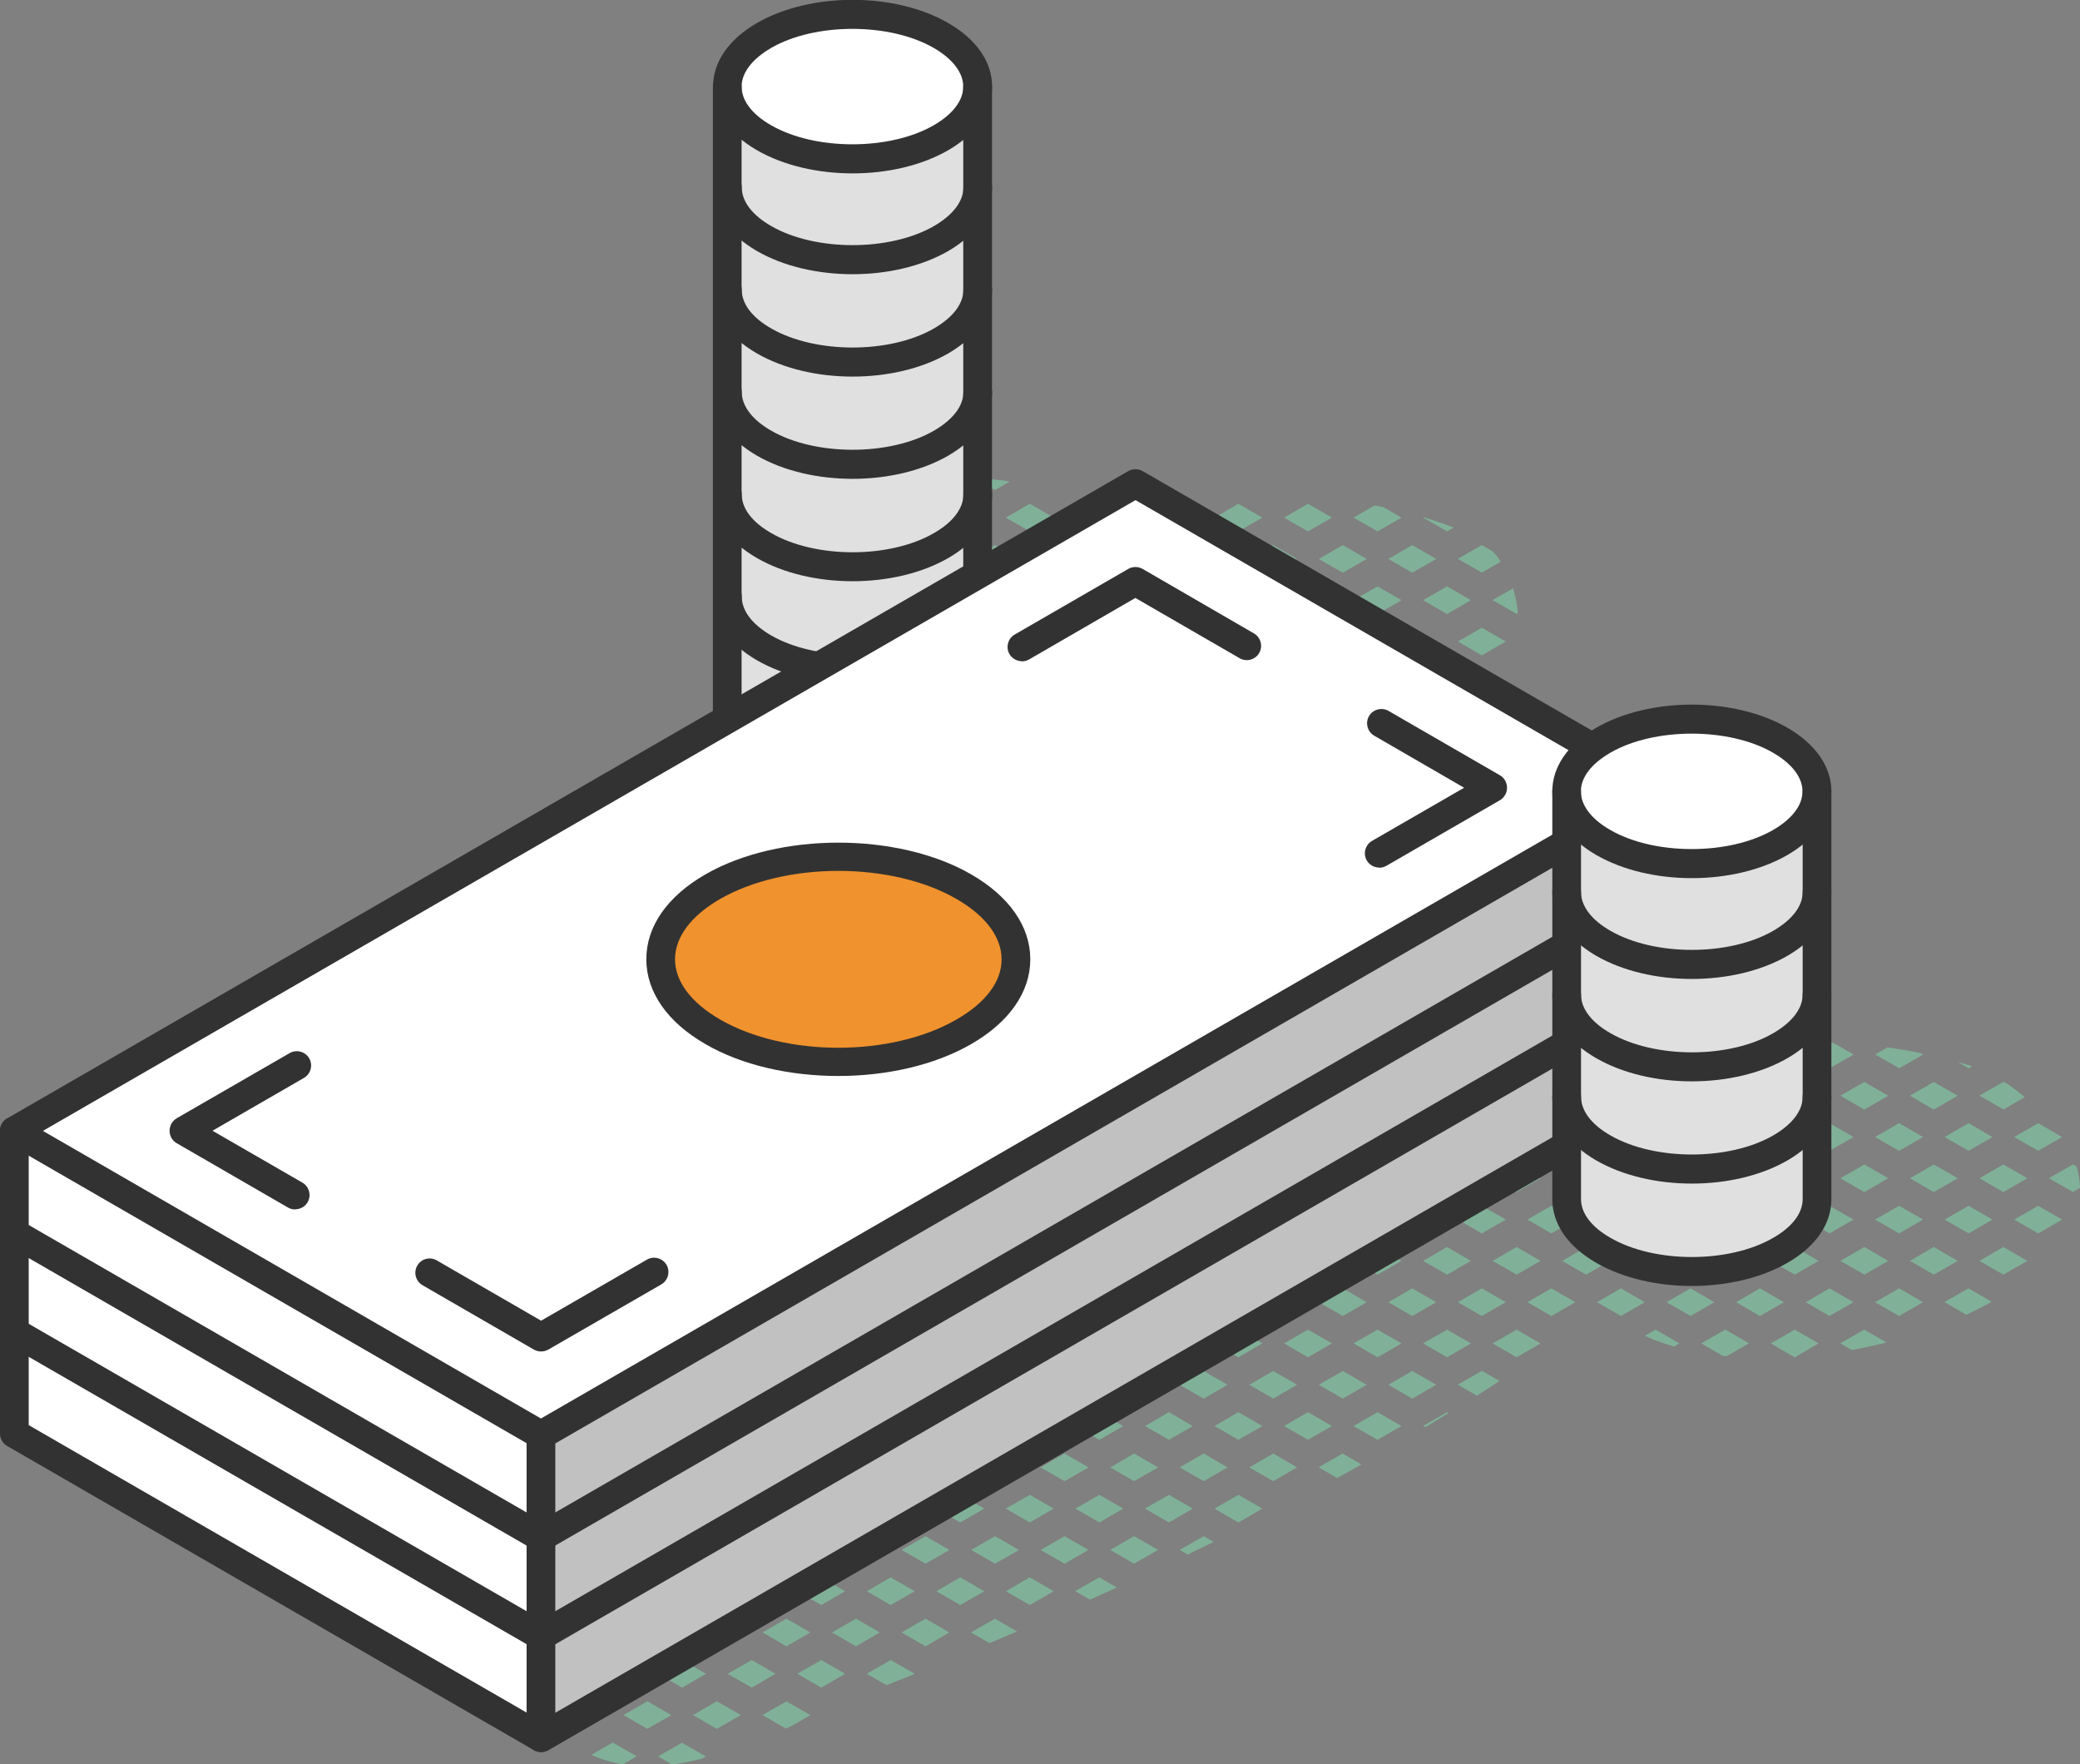 <?xml version="1.0" encoding="UTF-8"?><svg id="_レイヤー_2" xmlns="http://www.w3.org/2000/svg" viewBox="0 0 131.85 111.83"><rect x="0" y="0" width="131.85" height="111.83" fill="#808080" stroke="none"/><defs><style>.cls-1{fill:#c1c1c1;}.cls-1,.cls-2,.cls-3,.cls-4,.cls-5,.cls-6{stroke-width:0px;}.cls-2{fill:#80b198;}.cls-3{fill:#e0e0e0;}.cls-4{fill:#323232;}.cls-5{fill:#fff;}.cls-6{fill:#f0922d;}</style></defs><g id="_レイヤー_1-2"><polygon class="cls-2" points="127.68 72.07 129.2 72.94 130.71 72.07 129.2 71.19 127.68 72.07"/><polygon class="cls-2" points="129.2 78.18 130.71 77.3 129.2 76.43 127.68 77.3 129.2 78.18"/><path class="cls-2" d="m131.4,73.81l-1.52.87,1.52.87.45-.26c-.01-.45-.09-.9-.22-1.36l-.23-.13Z"/><path class="cls-2" d="m124.79,67.71l.22-.13c-.29-.09-.59-.18-.91-.27l.69.4Z"/><polygon class="cls-2" points="124.79 72.94 126.3 72.07 124.79 71.19 123.27 72.07 124.79 72.94"/><path class="cls-2" d="m125.48,69.45l1.52.87,1.35-.78c-.31-.26-.65-.52-1.01-.78l-.34-.19-1.52.87Z"/><polygon class="cls-2" points="123.27 77.3 124.79 78.18 126.3 77.3 124.79 76.43 123.27 77.3"/><polygon class="cls-2" points="125.48 74.68 126.99 75.56 128.51 74.68 126.99 73.81 125.48 74.68"/><path class="cls-2" d="m123.27,82.54l1.37.79c.56-.26,1.1-.53,1.61-.82l-1.47-.85-1.52.87Z"/><polygon class="cls-2" points="125.48 79.92 126.99 80.79 128.51 79.92 126.99 79.04 125.48 79.92"/><path class="cls-2" d="m119.64,66.39l-.77.45,1.52.87,1.52-.87-.16-.09c-.68-.14-1.39-.26-2.1-.36Z"/><polygon class="cls-2" points="118.86 72.07 120.38 72.94 121.9 72.07 120.38 71.19 118.86 72.07"/><polygon class="cls-2" points="121.83 69.01 121.07 69.45 122.58 70.33 124.1 69.45 122.58 68.58 121.83 69.01"/><polygon class="cls-2" points="118.86 77.3 120.38 78.18 121.9 77.3 120.38 76.43 118.86 77.3"/><polygon class="cls-2" points="121.83 74.25 121.07 74.68 122.58 75.56 124.1 74.68 122.58 73.81 121.83 74.25"/><polygon class="cls-2" points="118.86 82.54 120.38 83.41 121.9 82.54 120.38 81.66 118.86 82.54"/><polygon class="cls-2" points="121.07 79.92 122.58 80.79 124.1 79.92 122.58 79.04 121.07 79.92"/><path class="cls-2" d="m116.22,66.1c-.16,0-.32,0-.48,0l-1.28.74,1.52.87,1.52-.87-1.27-.73Z"/><polygon class="cls-2" points="114.46 72.07 115.97 72.94 117.49 72.07 115.97 71.19 114.46 72.07"/><polygon class="cls-2" points="117.42 69.01 116.66 69.45 118.18 70.33 119.69 69.45 118.18 68.58 117.42 69.01"/><polygon class="cls-2" points="114.46 77.3 115.97 78.18 117.49 77.3 115.97 76.43 114.46 77.3"/><polygon class="cls-2" points="117.42 74.25 116.66 74.68 118.18 75.56 119.69 74.68 118.18 73.81 117.42 74.25"/><polygon class="cls-2" points="114.46 82.54 115.97 83.41 117.49 82.54 115.97 81.66 114.46 82.54"/><polygon class="cls-2" points="116.66 79.92 118.18 80.79 119.69 79.92 118.18 79.04 116.66 79.92"/><path class="cls-2" d="m116.66,85.15l.72.42c.74-.14,1.48-.29,2.2-.48l-1.41-.81-1.52.87Z"/><path class="cls-2" d="m112.24,66.35c-.74.13-1.45.3-2.11.53l1.43.83,1.52-.87-.84-.49Z"/><polygon class="cls-2" points="111.56 71.19 110.05 72.07 111.56 72.94 113.08 72.07 111.56 71.19"/><polygon class="cls-2" points="113.77 68.58 112.25 69.45 113.77 70.33 115.28 69.45 113.77 68.58"/><polygon class="cls-2" points="110.05 77.3 111.56 78.18 113.08 77.3 111.56 76.43 110.05 77.3"/><polygon class="cls-2" points="113.01 74.25 112.25 74.68 113.77 75.56 115.28 74.68 113.77 73.81 113.01 74.25"/><polygon class="cls-2" points="110.05 82.54 111.56 83.41 113.08 82.54 111.56 81.66 110.05 82.54"/><polygon class="cls-2" points="112.25 79.92 113.77 80.79 115.28 79.92 113.77 79.04 112.25 79.92"/><polygon class="cls-2" points="112.25 85.15 113.76 86.03 113.77 86.03 115.28 85.15 113.77 84.28 112.25 85.15"/><polygon class="cls-2" points="105.64 72.07 107.16 72.94 108.67 72.07 107.16 71.19 105.64 72.07"/><polygon class="cls-2" points="109.36 70.33 110.88 69.45 109.36 68.58 107.84 69.45 109.36 70.33"/><polygon class="cls-2" points="107.16 76.43 105.64 77.3 107.16 78.18 108.67 77.3 107.16 76.43"/><polygon class="cls-2" points="109.36 73.81 107.84 74.68 109.36 75.56 110.88 74.68 109.36 73.81"/><polygon class="cls-2" points="105.64 82.54 107.16 83.41 108.67 82.54 107.16 81.66 105.64 82.54"/><polygon class="cls-2" points="109.36 79.04 107.84 79.92 109.36 80.79 110.88 79.92 109.36 79.04"/><path class="cls-2" d="m109.36,84.28l-1.52.87,1.37.79c.08,0,.16.02.24.02l1.42-.82-1.52-.87Z"/><path class="cls-2" d="m102.54,71.31l-1.31.75,1.52.87,1-.58c-.36-.43-.77-.78-1.21-1.05Z"/><polygon class="cls-2" points="102.75 78.18 104.26 77.3 102.75 76.43 101.23 77.3 102.75 78.18"/><path class="cls-2" d="m104.86,74.29c-.05-.12-.1-.23-.15-.34l-1.28.74,1.52.87,1.52-.87-.92-.53c-.23.04-.46.08-.69.14Z"/><polygon class="cls-2" points="101.23 82.54 102.75 83.41 104.26 82.54 102.75 81.66 101.23 82.54"/><polygon class="cls-2" points="104.95 80.79 106.47 79.92 104.95 79.04 103.44 79.92 104.95 80.79"/><path class="cls-2" d="m104.27,84.67c.58.27,1.2.49,1.85.68l.34-.2-1.52-.87-.68.39Z"/><polygon class="cls-2" points="98.34 72.94 99.86 72.07 98.34 71.19 96.82 72.07 98.34 72.94"/><polygon class="cls-2" points="96.82 77.3 98.34 78.18 99.86 77.3 98.34 76.43 96.82 77.3"/><polygon class="cls-2" points="99.03 74.68 100.54 75.56 102.06 74.68 100.54 73.81 99.03 74.68"/><polygon class="cls-2" points="96.82 82.54 98.34 83.41 99.86 82.54 98.34 81.66 96.82 82.54"/><polygon class="cls-2" points="99.03 79.92 100.54 80.79 102.06 79.92 100.54 79.04 99.03 79.92"/><path class="cls-2" d="m93.93,72.94l1.52-.87-.74-.43c-.54.25-1.07.53-1.57.84l.8.46Z"/><polygon class="cls-2" points="92.42 77.3 93.93 78.18 95.45 77.3 93.93 76.43 92.42 77.3"/><polygon class="cls-2" points="95.38 74.25 94.62 74.68 96.14 75.56 97.65 74.68 96.14 73.81 95.38 74.25"/><polygon class="cls-2" points="92.42 82.54 93.93 83.41 95.45 82.54 93.93 81.66 92.42 82.54"/><polygon class="cls-2" points="94.62 79.92 96.14 80.79 97.65 79.92 96.14 79.04 94.62 79.92"/><path class="cls-2" d="m92.42,87.77l1.2.69c.48-.3.95-.62,1.43-.93l-1.11-.64-1.52.87Z"/><polygon class="cls-2" points="94.62 85.15 96.14 86.03 97.65 85.15 96.14 84.28 94.62 85.15"/><polygon class="cls-2" points="89.52 78.18 91.04 77.3 89.52 76.43 88.01 77.3 89.52 78.18"/><path class="cls-2" d="m90.97,74.25l-.47.27c-.09.06-.27.18-.27.18l1.49.86,1.52-.87-1.52-.87-.76.44Z"/><polygon class="cls-2" points="88.01 82.54 89.52 83.41 91.04 82.54 89.52 81.66 88.01 82.54"/><polygon class="cls-2" points="90.21 79.92 91.73 80.79 93.24 79.92 91.73 79.04 90.21 79.92"/><polygon class="cls-2" points="88.01 87.77 89.52 88.65 91.04 87.77 89.52 86.9 88.01 87.77"/><polygon class="cls-2" points="90.21 85.15 91.73 86.03 93.24 85.15 91.73 84.28 90.21 85.15"/><path class="cls-2" d="m91.73,89.51l-1.52.87.14.08c.49-.3.98-.6,1.47-.9l-.1-.06Z"/><path class="cls-2" d="m85,78.11l.11.07,1.52-.87-.18-.11c-.48.31-.96.62-1.45.92Z"/><polygon class="cls-2" points="85.12 83.41 86.63 82.54 85.12 81.66 83.6 82.54 85.12 83.41"/><polygon class="cls-2" points="85.8 79.92 87.32 80.79 88.84 79.92 87.32 79.04 85.8 79.92"/><polygon class="cls-2" points="83.6 87.77 85.12 88.65 86.63 87.77 85.12 86.9 83.6 87.77"/><polygon class="cls-2" points="87.32 86.03 88.84 85.15 87.32 84.28 85.8 85.15 87.32 86.03"/><path class="cls-2" d="m83.6,93.01l1.16.67c.52-.28,1.03-.57,1.54-.86l-1.19-.69-1.52.87Z"/><polygon class="cls-2" points="87.32 91.26 88.84 90.39 87.32 89.51 85.8 90.39 87.32 91.26"/><polygon class="cls-2" points="79.19 82.54 80.71 83.41 82.22 82.54 80.71 81.66 79.19 82.54"/><path class="cls-2" d="m82.91,80.79l1.52-.87-1.24-.71c-.5.3-.99.6-1.49.89l1.21.7Z"/><polygon class="cls-2" points="79.19 87.77 80.71 88.65 82.22 87.77 80.71 86.9 79.19 87.77"/><polygon class="cls-2" points="82.91 86.03 84.43 85.15 82.91 84.28 81.4 85.15 82.91 86.03"/><polygon class="cls-2" points="79.19 93.01 80.71 93.88 82.22 93.01 80.71 92.13 79.19 93.01"/><polygon class="cls-2" points="82.91 91.26 84.43 90.39 82.91 89.51 81.4 90.39 82.91 91.26"/><path class="cls-2" d="m77.81,82.54l-.22-.13c-.52.28-1.04.57-1.56.85l.26.15,1.52-.87Z"/><polygon class="cls-2" points="76.3 88.65 77.81 87.77 76.3 86.9 74.78 87.77 76.3 88.65"/><polygon class="cls-2" points="76.99 85.15 78.5 86.03 80.02 85.15 78.5 84.28 76.99 85.15"/><polygon class="cls-2" points="74.78 93.01 76.3 93.88 77.81 93.01 76.3 92.13 74.78 93.01"/><polygon class="cls-2" points="76.99 90.39 78.5 91.26 80.02 90.39 78.5 89.51 76.99 90.39"/><path class="cls-2" d="m74.78,98.24l.5.29c.55-.26,1.1-.53,1.65-.8l-.63-.36-1.52.87Z"/><polygon class="cls-2" points="76.99 95.62 78.5 96.5 80.02 95.62 78.5 94.75 76.99 95.62"/><polygon class="cls-2" points="71.89 88.65 73.41 87.77 71.89 86.9 70.38 87.77 71.89 88.65"/><path class="cls-2" d="m73.83,84.43l-1.25.72,1.52.87,1.52-.87-1.5-.87c-.09.05-.19.1-.28.15Z"/><polygon class="cls-2" points="70.38 93.01 71.89 93.88 73.41 93.01 71.89 92.13 70.38 93.01"/><polygon class="cls-2" points="74.1 91.26 75.61 90.39 74.1 89.51 72.58 90.39 74.1 91.26"/><polygon class="cls-2" points="70.38 98.24 71.89 99.11 73.41 98.24 71.89 97.37 70.38 98.24"/><polygon class="cls-2" points="74.1 96.5 75.61 95.62 74.1 94.75 72.58 95.62 74.1 96.5"/><path class="cls-2" d="m66.57,88.12l.91.52,1.52-.87-.8-.46c-.54.27-1.08.54-1.63.81Z"/><polygon class="cls-2" points="65.97 93.01 67.48 93.88 69 93.01 67.48 92.13 65.97 93.01"/><polygon class="cls-2" points="68.17 90.39 69.69 91.26 71.2 90.39 69.69 89.51 68.17 90.39"/><polygon class="cls-2" points="65.97 98.24 67.48 99.11 69 98.24 67.48 97.37 65.97 98.24"/><polygon class="cls-2" points="68.17 95.62 69.69 96.5 71.2 95.62 69.69 94.75 68.17 95.62"/><path class="cls-2" d="m68.17,100.86l.92.53c.57-.25,1.14-.51,1.7-.77l-1.11-.64-1.52.87Z"/><polygon class="cls-2" points="61.56 93.01 63.08 93.88 64.59 93.01 63.08 92.13 61.56 93.01"/><polygon class="cls-2" points="63.76 90.39 65.28 91.26 66.79 90.39 65.28 89.51 63.76 90.39"/><polygon class="cls-2" points="63.08 99.11 64.59 98.24 63.08 97.37 61.56 98.24 63.08 99.11"/><polygon class="cls-2" points="63.76 95.62 65.28 96.5 66.79 95.62 65.28 94.75 63.76 95.62"/><path class="cls-2" d="m62.72,104.15c.58-.25,1.17-.49,1.75-.74l-1.4-.81-1.52.87,1.16.67Z"/><polygon class="cls-2" points="63.76 100.86 65.28 101.73 66.79 100.86 65.28 99.98 63.76 100.86"/><polygon class="cls-2" points="58.67 93.88 60.18 93.01 58.67 92.13 57.15 93.01 58.67 93.88"/><path class="cls-2" d="m60.52,91.06l.35.2,1.52-.87-.2-.12c-.55.27-1.11.53-1.66.79Z"/><polygon class="cls-2" points="58.67 99.11 60.18 98.24 58.67 97.37 57.15 98.24 58.67 99.11"/><polygon class="cls-2" points="59.36 95.62 60.87 96.5 62.39 95.62 60.87 94.75 59.36 95.62"/><polygon class="cls-2" points="58.67 104.35 60.18 103.47 58.67 102.6 57.15 103.47 58.67 104.35"/><polygon class="cls-2" points="59.36 100.86 60.87 101.73 62.39 100.86 60.87 99.98 59.36 100.86"/><polygon class="cls-2" points="54.26 99.11 55.77 98.24 54.26 97.37 52.74 98.24 54.26 99.11"/><polygon class="cls-2" points="56.46 96.5 57.98 95.62 56.46 94.75 54.95 95.62 56.46 96.5"/><polygon class="cls-2" points="54.26 104.35 55.77 103.47 54.26 102.6 52.74 103.47 54.26 104.35"/><polygon class="cls-2" points="56.46 101.73 57.98 100.86 56.46 99.98 54.95 100.86 56.46 101.73"/><path class="cls-2" d="m56.2,106.81c.58-.23,1.16-.46,1.73-.69l.05-.03-1.52-.87-1.52.87,1.25.72Z"/><polygon class="cls-2" points="51.37 98.24 49.85 97.37 48.34 98.24 49.85 99.11 51.37 98.24"/><polygon class="cls-2" points="53.57 95.62 52.37 94.93 50.71 95.72 52.06 96.5 53.57 95.62"/><polygon class="cls-2" points="48.34 103.47 49.85 104.35 51.37 103.47 49.85 102.6 48.34 103.47"/><polygon class="cls-2" points="52.06 101.73 53.57 100.86 52.06 99.98 50.54 100.86 52.06 101.73"/><path class="cls-2" d="m48.34,108.71l1.47.85c.11-.05.22-.1.34-.15l1.22-.7-1.52-.87-1.52.87Z"/><polygon class="cls-2" points="52.06 106.97 53.57 106.09 52.06 105.22 50.54 106.09 52.06 106.97"/><path class="cls-2" d="m46.96,98.24l-.92-.53c-.55.24-1.12.5-1.7.77l1.1.64,1.52-.87Z"/><polygon class="cls-2" points="43.93 103.47 45.44 104.35 46.96 103.47 45.44 102.6 43.93 103.47"/><polygon class="cls-2" points="46.13 100.86 47.65 101.73 49.16 100.86 47.65 99.98 46.13 100.86"/><polygon class="cls-2" points="43.93 108.71 45.44 109.58 46.96 108.71 45.44 107.83 43.93 108.71"/><polygon class="cls-2" points="46.13 106.09 47.65 106.97 49.16 106.09 47.65 105.22 46.13 106.09"/><polygon class="cls-2" points="41.04 104.35 42.55 103.47 41.04 102.6 39.52 103.47 41.04 104.35"/><polygon class="cls-2" points="44.75 100.86 43.24 99.98 41.72 100.86 43.24 101.73 44.75 100.86"/><polygon class="cls-2" points="39.52 108.71 41.04 109.58 42.55 108.71 41.04 107.83 39.52 108.71"/><polygon class="cls-2" points="41.72 106.09 43.24 106.97 44.75 106.09 43.24 105.22 41.72 106.09"/><path class="cls-2" d="m41.72,111.33l.88.51c.64-.09,1.28-.21,1.93-.38l.22-.13-1.52-.87-1.52.87Z"/><path class="cls-2" d="m38.14,103.47l-.93-.54c-.39.37-.74.76-1.04,1.15l.46.26,1.52-.87Z"/><path class="cls-2" d="m40.35,100.86l-.22-.13c-.49.3-.95.62-1.4.94l.1.06,1.52-.87Z"/><path class="cls-2" d="m35.31,108.59c.04.1.07.19.11.29l1.21.7,1.52-.87-1.52-.87-1.32.76Z"/><polygon class="cls-2" points="37.32 106.09 38.83 106.97 40.35 106.09 38.83 105.22 37.32 106.09"/><path class="cls-2" d="m37.49,111.23c.64.29,1.3.49,1.99.6l.88-.51-1.52-.87-1.35.78Z"/><path class="cls-2" d="m35.27,105.71c-.1.29-.17.59-.21.89l.87-.5-.66-.38Z"/><path class="cls-2" d="m93.93,36.3l1.2-.7c-.14-.22-.3-.43-.47-.63l-.73-.42-1.52.87,1.52.87Z"/><polygon class="cls-2" points="92.42 40.66 93.93 41.54 95.45 40.66 93.93 39.79 92.42 40.66"/><path class="cls-2" d="m94.62,38.04l1.52.87.08-.05c-.05-.52-.15-1.05-.31-1.57l-1.29.74Z"/><path class="cls-2" d="m94.74,43.35c.06-.08.13-.17.19-.25l-.31.18.12.07Z"/><polygon class="cls-2" points="88.01 35.43 89.52 36.3 91.04 35.43 89.52 34.55 88.01 35.43"/><path class="cls-2" d="m90.21,32.81l1.52.87.42-.24c-.63-.24-1.26-.46-1.9-.65l-.04.02Z"/><polygon class="cls-2" points="88.01 40.66 89.52 41.54 91.04 40.66 89.52 39.79 88.01 40.66"/><polygon class="cls-2" points="90.97 37.61 90.21 38.04 91.73 38.92 93.24 38.04 91.73 37.17 90.97 37.61"/><path class="cls-2" d="m88.01,45.89l1.35.78c.26-.08.51-.16.76-.25l.92-.53-1.52-.87-1.52.87Z"/><polygon class="cls-2" points="90.97 42.84 90.21 43.28 91.73 44.15 93.24 43.28 91.73 42.4 90.97 42.84"/><polygon class="cls-2" points="85.12 36.3 86.63 35.43 85.12 34.55 83.6 35.43 85.12 36.3"/><path class="cls-2" d="m86.56,32.37l-.76.44,1.52.87,1.52-.87-1.16-.67c-.18-.04-.36-.07-.54-.1l-.58.33Z"/><polygon class="cls-2" points="83.6 40.66 85.12 41.54 86.63 40.66 85.12 39.79 83.6 40.66"/><polygon class="cls-2" points="87.32 38.92 88.84 38.04 87.32 37.17 85.8 38.04 87.32 38.92"/><polygon class="cls-2" points="83.6 45.89 85.12 46.77 86.63 45.89 85.12 45.02 83.6 45.89"/><polygon class="cls-2" points="87.32 44.15 88.84 43.28 87.32 42.4 85.8 43.28 87.32 44.15"/><polygon class="cls-2" points="79.19 35.43 80.71 36.3 82.22 35.43 80.71 34.55 79.19 35.43"/><polygon class="cls-2" points="82.91 33.68 84.43 32.81 82.91 31.93 81.4 32.81 82.91 33.68"/><polygon class="cls-2" points="79.19 40.66 80.71 41.54 82.22 40.66 80.71 39.79 79.19 40.66"/><polygon class="cls-2" points="82.91 38.92 84.43 38.04 82.91 37.17 81.4 38.04 82.91 38.92"/><polygon class="cls-2" points="79.19 45.89 80.71 46.77 82.22 45.89 80.71 45.02 79.19 45.89"/><polygon class="cls-2" points="82.91 44.15 84.43 43.28 82.91 42.4 81.4 43.28 82.91 44.15"/><polygon class="cls-2" points="82.94 47.66 82.91 47.64 82.87 47.66 82.94 47.66"/><polygon class="cls-2" points="74.78 35.43 76.3 36.3 77.81 35.43 76.3 34.55 74.78 35.43"/><polygon class="cls-2" points="77.75 32.37 76.99 32.81 78.5 33.68 80.02 32.81 78.5 31.93 77.75 32.37"/><polygon class="cls-2" points="74.78 40.66 76.3 41.54 77.81 40.66 76.3 39.79 74.78 40.66"/><polygon class="cls-2" points="78.5 37.17 76.99 38.04 78.5 38.92 80.02 38.04 78.5 37.17"/><polygon class="cls-2" points="74.78 45.89 76.3 46.77 77.81 45.89 76.3 45.02 74.78 45.89"/><polygon class="cls-2" points="78.5 42.4 76.99 43.28 78.5 44.15 80.02 43.28 78.5 42.4"/><polygon class="cls-2" points="78.76 47.78 78.5 47.64 78.24 47.79 78.76 47.78"/><polygon class="cls-2" points="70.38 35.43 71.89 36.3 73.41 35.43 71.89 34.55 70.38 35.43"/><polygon class="cls-2" points="73.65 32.19 72.58 32.81 74.1 33.68 75.61 32.81 74.1 31.93 73.65 32.19"/><polygon class="cls-2" points="70.38 40.66 71.89 41.54 73.41 40.66 71.89 39.79 70.38 40.66"/><polygon class="cls-2" points="73.65 37.43 72.58 38.04 74.1 38.92 75.61 38.04 74.1 37.17 73.65 37.43"/><polygon class="cls-2" points="70.38 45.89 71.89 46.77 73.41 45.89 71.89 45.02 70.38 45.89"/><polygon class="cls-2" points="73.65 42.66 72.58 43.28 74.1 44.15 75.61 43.28 74.1 42.4 73.65 42.66"/><path class="cls-2" d="m67.51,31.05s-.04,0-.06,0l.03.02.03-.02Z"/><polygon class="cls-2" points="67.48 36.3 69 35.43 67.48 34.55 65.97 35.43 67.48 36.3"/><polygon class="cls-2" points="68.17 32.81 69.69 33.68 71.2 32.81 69.69 31.93 68.17 32.81"/><polygon class="cls-2" points="65.97 40.66 67.48 41.54 69 40.66 67.48 39.79 65.97 40.66"/><polygon class="cls-2" points="68.93 37.61 68.17 38.04 69.69 38.92 71.2 38.04 69.69 37.17 68.93 37.61"/><polygon class="cls-2" points="65.97 45.89 67.48 46.77 69 45.89 67.48 45.02 65.97 45.89"/><polygon class="cls-2" points="68.93 42.84 68.17 43.28 69.69 44.15 71.2 43.28 69.69 42.4 68.93 42.84"/><path class="cls-2" d="m61.8,30.33l1.27.73.94-.54c-.73-.12-1.47-.18-2.21-.19Z"/><polygon class="cls-2" points="63.08 36.3 64.59 35.43 63.08 34.55 61.56 35.43 63.08 36.3"/><polygon class="cls-2" points="63.76 32.81 65.28 33.68 66.79 32.81 65.28 31.93 63.76 32.81"/><polygon class="cls-2" points="61.56 40.66 63.08 41.54 64.59 40.66 63.08 39.79 61.56 40.66"/><polygon class="cls-2" points="66.04 37.61 65.28 37.17 63.76 38.04 65.28 38.92 66.79 38.04 66.04 37.61"/><polygon class="cls-2" points="61.56 45.89 63.08 46.77 64.59 45.89 63.08 45.02 61.56 45.89"/><polygon class="cls-2" points="66.04 42.84 65.28 42.4 63.76 43.28 65.28 44.15 66.79 43.28 66.04 42.84"/><path class="cls-2" d="m58.67,31.07l1.11-.64c-.58.07-1.15.17-1.7.3l.59.34Z"/><polygon class="cls-2" points="58.67 36.3 60.18 35.43 58.67 34.55 57.15 35.43 58.67 36.3"/><polygon class="cls-2" points="60.11 32.37 59.36 32.81 60.87 33.68 62.39 32.81 60.87 31.93 60.11 32.37"/><polygon class="cls-2" points="57.15 40.66 58.67 41.54 60.18 40.66 58.67 39.79 57.15 40.66"/><polygon class="cls-2" points="60.11 37.61 59.36 38.04 60.87 38.92 62.39 38.04 60.87 37.17 60.11 37.61"/><path class="cls-2" d="m57.9,45.46c.56.27,1.17.5,1.83.69l.45-.26-1.52-.87-.77.44Z"/><polygon class="cls-2" points="60.11 42.84 59.36 43.28 60.87 44.15 62.39 43.28 60.87 42.4 60.11 42.84"/><polygon class="cls-2" points="52.74 35.43 54.26 36.3 55.77 35.43 54.26 34.55 52.74 35.43"/><polygon class="cls-2" points="54.95 32.81 56.46 33.68 57.98 32.81 56.46 31.93 54.95 32.81"/><path class="cls-2" d="m53.85,40.02c.27.4.57.8.93,1.22l1-.58-1.52-.87-.41.24Z"/><polygon class="cls-2" points="55.71 37.61 54.95 38.04 56.46 38.92 57.98 38.04 56.46 37.17 55.71 37.61"/><path class="cls-2" d="m55.71,42.84l-.46.26c.1.19.21.37.33.54l.89.51,1.52-.87-1.52-.87-.76.44Z"/><path class="cls-2" d="m52.93,38.41l.64-.37-.96-.55c.08.3.19.61.32.92Z"/><path class="cls-5" d="m61.97,44.31v6.48c0,1.17-.78,2.34-2.33,3.24-3.1,1.79-8.12,1.79-11.22,0-1.55-.9-2.32-2.07-2.32-3.24v-6.48c0,1.17.78,2.34,2.32,3.24,3.1,1.79,8.12,1.79,11.22,0,1.55-.89,2.33-2.06,2.33-3.24Z"/><path class="cls-3" d="m61.97,37.82v6.49c0,1.17-.78,2.34-2.33,3.24-3.1,1.79-8.12,1.79-11.22,0-1.55-.89-2.32-2.06-2.32-3.24v-6.49c0,1.17.78,2.35,2.32,3.24,3.1,1.79,8.12,1.79,11.22,0,1.55-.9,2.33-2.07,2.33-3.24Z"/><path class="cls-3" d="m61.97,31.34v6.48c0,1.17-.78,2.35-2.33,3.24-3.1,1.79-8.12,1.79-11.22,0-1.55-.9-2.32-2.07-2.32-3.24v-6.48c0,1.17.78,2.35,2.32,3.24,3.1,1.79,8.12,1.79,11.22,0,1.55-.89,2.33-2.06,2.33-3.24Z"/><path class="cls-3" d="m61.97,24.86v6.48c0,1.17-.78,2.35-2.33,3.24-3.1,1.79-8.12,1.79-11.22,0-1.55-.89-2.32-2.06-2.32-3.24v-6.48c0,1.17.78,2.34,2.32,3.24,3.1,1.79,8.12,1.79,11.22,0,1.55-.9,2.33-2.07,2.33-3.24Z"/><path class="cls-3" d="m61.97,18.37v6.49c0,1.17-.78,2.34-2.33,3.24-3.1,1.79-8.12,1.79-11.22,0-1.55-.9-2.32-2.07-2.32-3.24v-6.49c0,1.18.78,2.35,2.32,3.24,3.1,1.79,8.12,1.79,11.22,0,1.55-.89,2.33-2.06,2.33-3.24Z"/><path class="cls-3" d="m61.97,11.89v6.48c0,1.18-.78,2.35-2.33,3.24-3.1,1.79-8.12,1.79-11.22,0-1.55-.89-2.32-2.06-2.32-3.24v-6.48c0,1.17.78,2.34,2.32,3.24,3.1,1.79,8.12,1.79,11.22,0,1.55-.9,2.33-2.07,2.33-3.24Z"/><path class="cls-3" d="m61.97,7.53v4.35c0,1.17-.78,2.34-2.33,3.24-3.1,1.79-8.12,1.79-11.22,0-1.55-.9-2.32-2.07-2.32-3.24v-6.39c0,1.17.78,2.34,2.32,3.24,3.1,1.79,8.12,1.79,11.22,0,1.55-.9,2.33-2.07,2.33-3.24v2.04Z"/><path class="cls-5" d="m59.64,2.26c1.55.9,2.33,2.07,2.33,3.24s-.78,2.34-2.33,3.24c-3.1,1.79-8.12,1.79-11.22,0-1.55-.9-2.32-2.07-2.32-3.24s.78-2.34,2.32-3.24c3.1-1.79,8.12-1.79,11.22,0Z"/><path class="cls-4" d="m54.04,10.99c-2.18,0-4.36-.49-6.06-1.47-1.79-1.04-2.78-2.47-2.78-4.03s.99-2.99,2.78-4.03c3.4-1.96,8.73-1.96,12.13,0,1.79,1.04,2.78,2.46,2.78,4.03s-.99,2.99-2.78,4.03c-1.7.98-3.88,1.47-6.06,1.47Zm0-9.16c-1.88,0-3.76.4-5.16,1.21-1.2.7-1.87,1.57-1.87,2.45s.66,1.76,1.87,2.45c2.79,1.61,7.52,1.61,10.31,0,1.21-.7,1.87-1.57,1.87-2.45s-.67-1.76-1.87-2.45c-1.4-.81-3.28-1.21-5.15-1.21Z"/><path class="cls-4" d="m46.1,51.7c-.5,0-.91-.41-.91-.91V5.5c0-.5.41-.91.91-.91s.91.41.91.91v45.29c0,.5-.41.91-.91.91Z"/><path class="cls-4" d="m54.04,56.29c-2.18,0-4.36-.49-6.06-1.47-1.79-1.04-2.78-2.47-2.78-4.03,0-.5.41-.91.91-.91s.91.41.91.91c0,.88.66,1.76,1.87,2.45,2.8,1.61,7.52,1.61,10.31,0,1.21-.7,1.87-1.57,1.87-2.45,0-.5.41-.91.91-.91s.91.41.91.91c0,1.56-.99,2.99-2.78,4.03-1.7.98-3.88,1.47-6.06,1.47Z"/><path class="cls-4" d="m54.04,17.38c-2.18,0-4.36-.49-6.06-1.47-1.79-1.04-2.78-2.47-2.78-4.03,0-.5.41-.91.91-.91s.91.41.91.91c0,.88.66,1.76,1.87,2.45,2.79,1.61,7.52,1.61,10.31,0,1.21-.7,1.87-1.57,1.87-2.45,0-.5.41-.91.91-.91s.91.41.91.91c0,1.56-.99,2.99-2.78,4.03-1.7.98-3.88,1.47-6.06,1.47Z"/><path class="cls-4" d="m54.04,23.87c-2.18,0-4.36-.49-6.06-1.47-1.79-1.03-2.78-2.46-2.78-4.03,0-.5.41-.91.91-.91s.91.41.91.91c0,.89.66,1.76,1.87,2.45,2.8,1.61,7.52,1.61,10.31,0,1.21-.7,1.87-1.57,1.87-2.45,0-.5.41-.91.91-.91s.91.41.91.91c0,1.56-.99,2.99-2.78,4.03-1.7.98-3.88,1.47-6.06,1.47Z"/><path class="cls-4" d="m54.04,30.35c-2.18,0-4.36-.49-6.06-1.47-1.79-1.04-2.78-2.47-2.78-4.03,0-.5.41-.91.91-.91s.91.41.91.91c0,.88.66,1.76,1.87,2.45,2.79,1.61,7.52,1.61,10.31,0,1.21-.7,1.87-1.57,1.87-2.45,0-.5.41-.91.91-.91s.91.41.91.91c0,1.56-.99,2.99-2.78,4.03-1.7.98-3.88,1.47-6.06,1.47Z"/><path class="cls-4" d="m54.04,36.84c-2.18,0-4.36-.49-6.06-1.47-1.79-1.03-2.78-2.46-2.78-4.03,0-.5.41-.91.91-.91s.91.41.91.91c0,.89.66,1.76,1.87,2.45,2.8,1.62,7.52,1.62,10.31,0,1.21-.69,1.87-1.57,1.87-2.45,0-.5.41-.91.91-.91s.91.41.91.91c0,1.57-.99,3-2.78,4.03-1.7.98-3.88,1.47-6.06,1.47Z"/><path class="cls-4" d="m54.04,43.32c-2.18,0-4.36-.49-6.06-1.47-1.79-1.04-2.78-2.47-2.78-4.03,0-.5.41-.91.91-.91s.91.41.91.91c0,.89.66,1.76,1.87,2.46,2.79,1.61,7.52,1.61,10.31,0,1.21-.7,1.87-1.57,1.87-2.46,0-.5.41-.91.91-.91s.91.41.91.91c0,1.56-.99,2.99-2.78,4.03-1.7.98-3.88,1.47-6.06,1.47Z"/><path class="cls-4" d="m54.04,49.8c-2.18,0-4.36-.49-6.06-1.47-1.79-1.03-2.78-2.46-2.78-4.02,0-.5.41-.91.91-.91s.91.41.91.91c0,.88.66,1.75,1.87,2.45,2.8,1.61,7.52,1.61,10.31,0,1.21-.7,1.87-1.57,1.87-2.45,0-.5.41-.91.91-.91s.91.41.91.91c0,1.56-.99,2.99-2.78,4.02-1.7.98-3.88,1.47-6.06,1.47Z"/><path class="cls-4" d="m61.97,51.7c-.5,0-.91-.41-.91-.91V5.5c0-.5.41-.91.91-.91s.91.41.91.91v45.29c0,.5-.41.91-.91.91Z"/><polygon class="cls-5" points=".91 84.42 .91 90.86 34.29 110.14 34.29 103.69 .91 84.42"/><polygon class="cls-5" points=".91 78.17 .91 84.42 34.29 103.69 34.29 97.44 .91 78.17"/><polygon class="cls-5" points=".91 71.68 .91 78.17 34.29 97.44 34.29 90.95 .91 71.68"/><path class="cls-5" d="m.91,71.68l33.38,19.27,71.07-41.03-33.39-19.28L.91,71.68Zm44.26-6.28c-4.4-2.53-4.4-6.66,0-9.19,4.4-2.54,11.53-2.54,15.93,0,4.4,2.53,4.4,6.66,0,9.19-4.4,2.55-11.53,2.55-15.93,0Z"/><polygon class="cls-1" points="34.29 103.69 34.29 110.14 105.37 69.11 105.37 62.66 34.29 103.69"/><polygon class="cls-1" points="34.29 97.44 34.29 103.69 105.37 62.66 105.37 56.41 34.29 97.44"/><polygon class="cls-1" points="34.29 90.95 34.29 97.44 105.37 56.41 105.37 49.92 34.29 90.95"/><path class="cls-6" d="m45.17,56.2c-4.4,2.53-4.4,6.66,0,9.19,4.4,2.55,11.53,2.55,15.93,0,4.4-2.53,4.4-6.66,0-9.19-4.4-2.54-11.53-2.54-15.93,0Z"/><path class="cls-4" d="m64.78,41.91c-.31,0-.62-.16-.79-.45-.25-.43-.1-.99.33-1.24l7.2-4.16c.28-.16.63-.16.91,0l7.06,4.09c.43.25.58.81.33,1.24-.25.43-.81.58-1.24.33l-6.61-3.82-6.74,3.9c-.14.08-.3.12-.45.12Z"/><path class="cls-4" d="m87.43,54.99c-.31,0-.62-.16-.79-.45-.25-.43-.1-.99.33-1.24l5.84-3.37-5.7-3.3c-.43-.25-.58-.81-.33-1.24.25-.43.81-.58,1.24-.33l7.06,4.08c.28.16.45.46.45.79s-.17.62-.45.79l-7.2,4.16c-.14.08-.3.12-.45.12Z"/><path class="cls-4" d="m18.71,76.66c-.15,0-.31-.04-.45-.12l-7.06-4.08c-.28-.16-.45-.46-.45-.79s.17-.62.45-.79l7.16-4.13c.43-.25.99-.1,1.24.33.25.43.1.99-.33,1.24l-5.8,3.35,5.7,3.29c.43.25.58.81.33,1.24-.17.29-.47.45-.79.45Z"/><path class="cls-4" d="m34.29,85.66c-.16,0-.31-.04-.45-.12l-7.06-4.08c-.43-.25-.58-.81-.33-1.24.25-.44.81-.58,1.24-.33l6.61,3.82,6.71-3.87c.43-.25.99-.1,1.24.33.25.43.1.99-.33,1.24l-7.16,4.13c-.14.08-.3.12-.45.12Z"/><path class="cls-4" d="m53.14,68.2c-3.05,0-6.1-.67-8.42-2.02-2.42-1.39-3.75-3.31-3.75-5.38,0-2.08,1.33-3.99,3.75-5.38,4.65-2.68,12.2-2.68,16.84,0,2.42,1.39,3.75,3.31,3.75,5.38,0,2.08-1.33,3.99-3.75,5.38-2.32,1.34-5.37,2.02-8.42,2.02Zm0-13c-2.72,0-5.44.6-7.51,1.79-1.83,1.06-2.84,2.41-2.84,3.81,0,1.4,1.01,2.75,2.84,3.81h0c4.14,2.4,10.88,2.4,15.02,0,1.84-1.06,2.85-2.41,2.84-3.81,0-1.4-1.01-2.75-2.84-3.81-2.07-1.2-4.79-1.79-7.51-1.79Z"/><path class="cls-4" d="m34.29,91.86c-.16,0-.31-.04-.45-.12L.45,72.46C.17,72.3,0,72,0,71.68s.17-.62.45-.79L71.52,29.86c.28-.16.63-.16.91,0l33.39,19.28c.28.16.45.46.45.79s-.17.62-.45.79l-71.07,41.03c-.14.08-.3.12-.45.12ZM2.72,71.68l31.57,18.23,69.26-39.98-31.57-18.23L2.72,71.68Z"/><path class="cls-4" d="m34.29,111.05c-.16,0-.31-.04-.45-.12L.45,91.65C.17,91.49,0,91.19,0,90.86v-19.19c0-.5.41-.91.91-.91s.91.41.91.91v18.66l32.48,18.75,70.17-40.5v-18.66c0-.5.41-.91.91-.91s.91.41.91.91v19.19c0,.32-.17.62-.45.79l-71.07,41.03c-.14.08-.3.12-.45.12Z"/><path class="cls-4" d="m34.29,104.6c-.16,0-.31-.04-.45-.12L.45,85.21c-.43-.25-.58-.81-.33-1.24.25-.44.81-.58,1.24-.33l32.93,19.01,70.62-40.77c.43-.25.99-.1,1.24.33.25.43.1.99-.33,1.24l-71.07,41.03c-.14.08-.3.12-.45.12Z"/><path class="cls-4" d="m34.29,98.35c-.16,0-.31-.04-.45-.12L.45,78.95c-.43-.25-.58-.81-.33-1.24.25-.44.81-.58,1.24-.33l32.93,19.01,70.62-40.77c.43-.25.99-.1,1.24.33.25.43.1.99-.33,1.24l-71.07,41.03c-.14.08-.3.12-.45.12Z"/><path class="cls-4" d="m34.29,111.05c-.5,0-.91-.41-.91-.91v-19.19c0-.5.41-.91.91-.91s.91.41.91.91v19.19c0,.5-.41.91-.91.91Z"/><path class="cls-3" d="m115.18,69.53v6.48c0,1.17-.78,2.35-2.33,3.24-3.1,1.79-8.12,1.79-11.22,0-1.55-.89-2.32-2.06-2.32-3.24v-6.48c0,1.17.78,2.34,2.32,3.24,3.1,1.79,8.12,1.79,11.22,0,1.55-.9,2.33-2.07,2.33-3.24Z"/><path class="cls-3" d="m115.18,63.04v6.49c0,1.17-.78,2.34-2.33,3.24-3.1,1.79-8.12,1.79-11.22,0-1.55-.9-2.32-2.07-2.32-3.24v-6.49c0,1.18.78,2.35,2.32,3.24,3.1,1.79,8.12,1.79,11.22,0,1.55-.89,2.33-2.06,2.33-3.24Z"/><path class="cls-3" d="m115.18,56.56v6.48c0,1.18-.78,2.35-2.33,3.24-3.1,1.79-8.12,1.79-11.22,0-1.55-.89-2.32-2.06-2.32-3.24v-6.48c0,1.17.78,2.34,2.32,3.24,3.1,1.79,8.12,1.79,11.22,0,1.55-.9,2.33-2.07,2.33-3.24Z"/><path class="cls-3" d="m115.18,52.2v4.35c0,1.17-.78,2.34-2.33,3.24-3.1,1.79-8.12,1.79-11.22,0-1.55-.9-2.32-2.07-2.32-3.24v-6.39c0,1.17.78,2.34,2.32,3.24,3.1,1.79,8.12,1.79,11.22,0,1.55-.9,2.33-2.07,2.33-3.24v2.04Z"/><path class="cls-5" d="m112.85,46.93c1.55.9,2.33,2.07,2.33,3.24s-.78,2.34-2.33,3.24c-3.1,1.79-8.12,1.79-11.22,0-1.55-.9-2.32-2.07-2.32-3.24s.78-2.34,2.32-3.24c3.1-1.79,8.12-1.79,11.22,0Z"/><path class="cls-4" d="m107.24,55.66c-2.18,0-4.36-.49-6.06-1.47-1.79-1.04-2.78-2.47-2.78-4.03s.99-2.99,2.78-4.03c3.4-1.96,8.73-1.96,12.13,0,1.79,1.04,2.78,2.47,2.78,4.03s-.99,2.99-2.78,4.03c-1.7.98-3.88,1.47-6.06,1.47Zm0-9.16c-1.88,0-3.76.4-5.16,1.21-1.21.7-1.87,1.57-1.87,2.45s.66,1.76,1.87,2.45c2.79,1.61,7.52,1.61,10.31,0,1.21-.7,1.87-1.57,1.87-2.45s-.67-1.76-1.87-2.45c-1.4-.81-3.28-1.21-5.15-1.21Z"/><path class="cls-4" d="m107.24,62.05c-2.18,0-4.36-.49-6.06-1.47-1.79-1.04-2.78-2.47-2.78-4.03,0-.5.41-.91.91-.91s.91.41.91.91c0,.88.66,1.76,1.87,2.45,2.79,1.61,7.52,1.61,10.31,0,1.21-.7,1.87-1.57,1.87-2.45,0-.5.41-.91.91-.91s.91.41.91.91c0,1.56-.99,2.99-2.78,4.03-1.7.98-3.88,1.47-6.06,1.47Z"/><path class="cls-4" d="m107.24,68.54c-2.18,0-4.36-.49-6.06-1.47-1.79-1.03-2.78-2.46-2.78-4.03,0-.5.41-.91.91-.91s.91.41.91.91c0,.89.66,1.76,1.87,2.45,2.8,1.61,7.52,1.62,10.31,0,1.21-.7,1.87-1.57,1.87-2.45,0-.5.41-.91.91-.91s.91.41.91.91c0,1.56-.99,2.99-2.78,4.03-1.7.98-3.88,1.47-6.06,1.47Z"/><path class="cls-4" d="m107.24,75.02c-2.18,0-4.36-.49-6.06-1.47-1.79-1.04-2.78-2.47-2.78-4.03,0-.5.41-.91.91-.91s.91.41.91.91c0,.88.66,1.76,1.87,2.45,2.79,1.61,7.52,1.61,10.31,0,1.21-.7,1.87-1.57,1.87-2.45,0-.5.41-.91.91-.91s.91.41.91.91c0,1.56-.99,2.99-2.78,4.03-1.7.98-3.88,1.47-6.06,1.47Z"/><path class="cls-4" d="m107.24,81.51c-2.18,0-4.36-.49-6.06-1.47-1.79-1.03-2.78-2.46-2.78-4.03v-25.84c0-.5.41-.91.91-.91s.91.41.91.91v25.84c0,.89.66,1.76,1.87,2.45,2.8,1.62,7.52,1.62,10.31,0,1.21-.69,1.87-1.57,1.87-2.45v-25.84c0-.5.41-.91.91-.91s.91.41.91.91v25.84c0,1.57-.99,3-2.78,4.03-1.7.98-3.88,1.47-6.06,1.47Z"/></g></svg>